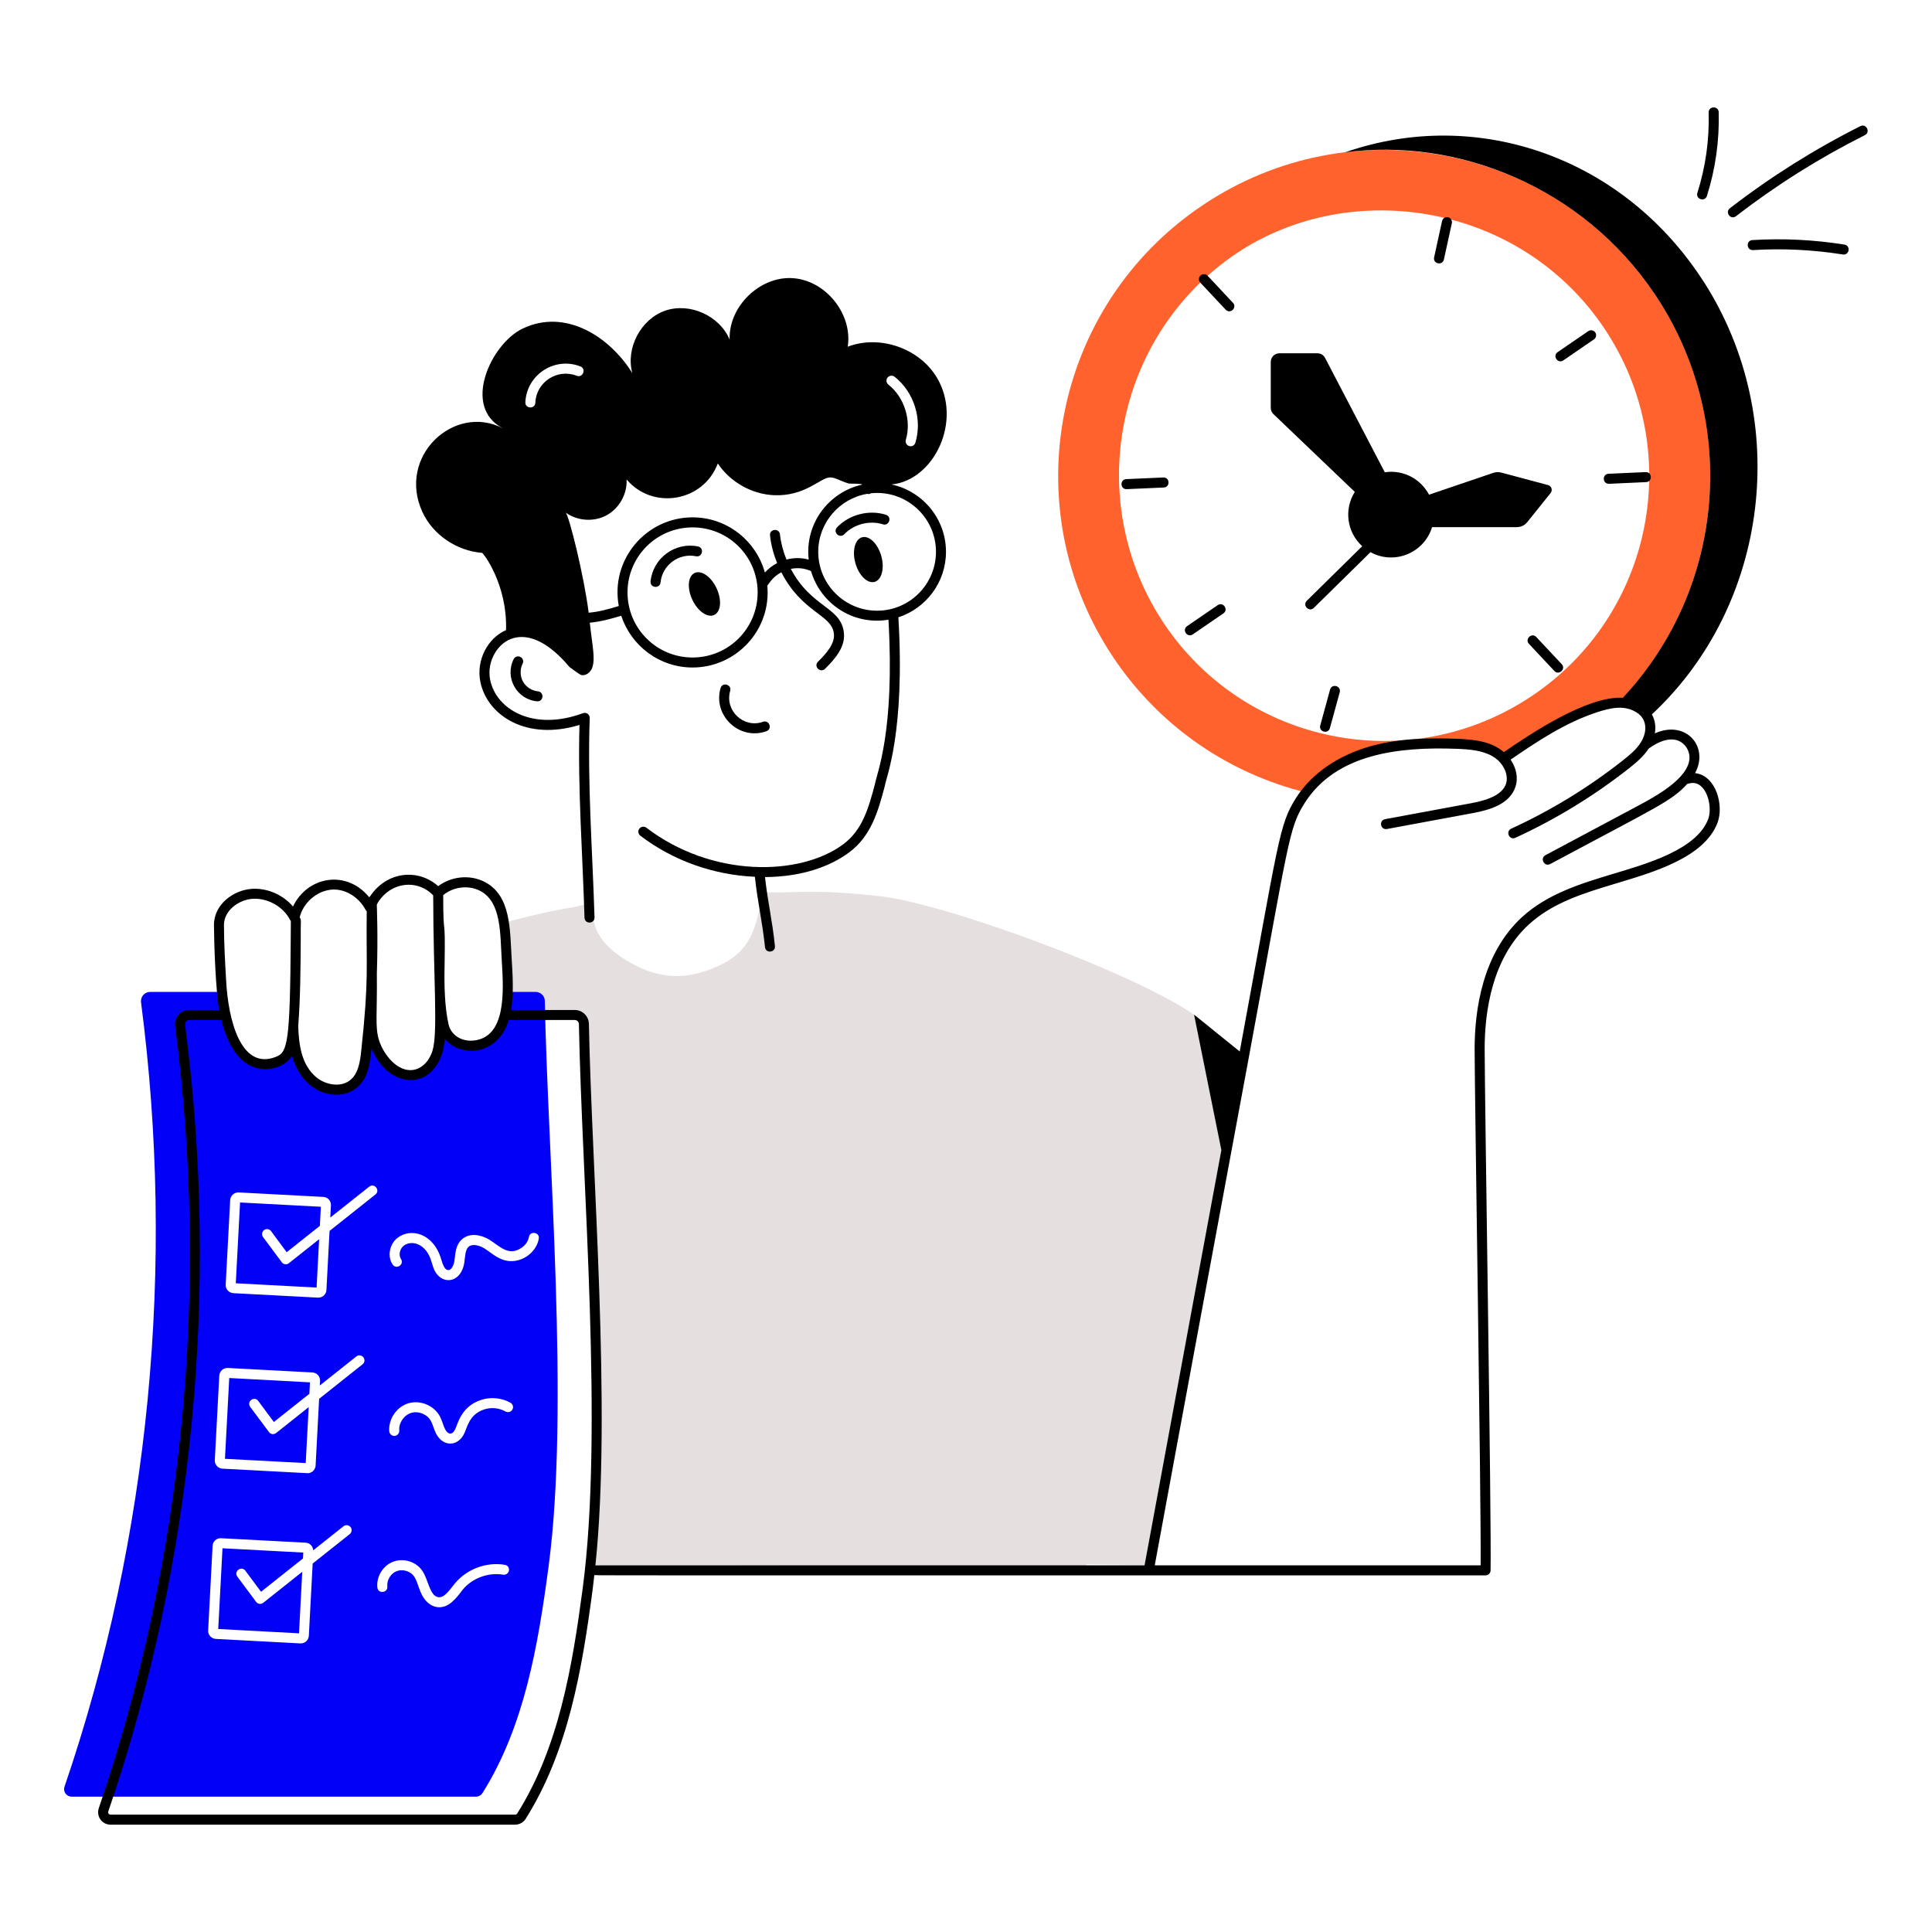 <svg xmlns="http://www.w3.org/2000/svg" viewBox="0 0 5000 5000" width="1000" height="1000"><title>marketing_and_seo_41</title><style>		.s0 { fill: #e5dfdf } 		.s1 { fill: #0200f7 } 		.s2 { fill: #ff622c } 		.s3 { fill: #000000 } 	</style><g id="Layer 1"><g id="Project Deadline 3 "><g id="&lt;Group&gt;">			</g><g id="&lt;Group&gt;"><g id="&lt;Group&gt;"><path id="&lt;Path&gt;" class="s0" d="m2811.5 4054.7c0 0-772.6-3.8-1280.3-3.6 19.7-186.9 16.9-375.8 14-563.7-2.2-154.2-13.7-399.8-14.7-412.4h1265.8z"></path></g><g id="&lt;Group&gt;"><path id="&lt;Path&gt;" class="s0" d="m3217.7 2742c-3.7 19.5-186.4 1003.7-242.3 1308.4-81.8-1.1-163.5-2.3-245.5-3.3-4.3-239.8-8.6-479.7-12.7-719.6-5.1-270.2-103.5-239.1-304.4-239.1h-881.6c-6.9-146.9-14.2-293.8-16.9-440.4-0.2-13.1-10.7-23.5-23.9-23.5h-183.4c4.3-18 6.2-37.9 6.9-57.4 1.2-35.6-5.5-152.7-9.6-178.9 17.5-4.5 85.4-24.6 185.2-41.5 8-1.5 25.1-7.8 32.7-3.9 26.5 14.2-17 80.8 117 152.9 80.7 43.5 149.7 35.7 218.5 4.9 73.2-32.9 95.8-80.8 111.3-166.5 2.6-14.5-0.3-25.4 15.6-24.7 73.3 2.5 117.6-9.9 296.3 10.5 166.5 19.1 648.5 195.4 809.4 306.2v0.1c19.4 9.7 108.4 89.2 127.4 115.8z"></path></g><g id="&lt;Group&gt;"><g id="&lt;Group&gt;"><path id="&lt;Compound Path&gt;" class="s1" d="m1410 2590.6c-0.1-13.1-10.7-23.5-23.8-23.5h-72.3c-2.2 64.5-18.3 129.3-83.5 138.3-38 5.4-74.1-14.7-82.4-52.2-5.2-23.5-8-46.8-9.3-70.2 1.2 71.4 2.4 111.4-7.5 141.6-8.1 24.7-25.9 47.7-50.6 55.1-53.1 15.9-99.6-40.3-112.7-85.7-8.9-30.3-6.1-58-5.4-126.9h-2.4c-2.6 51.2-6.7 102.3-12.3 153.3-3.1 29.8-8.1 62.1-30.2 82.3-28.7 26.5-77.3 20.2-107.4-4.8-39.7-33.2-49.6-86.1-51.6-138.5-2 38-5.4 74-38.9 87.5-93.8 37.7-137.3-78.3-145.4-179.8h-185.7c-14.5 0-25.5 12.6-23.6 27 88.6 679.5 23.3 1381.8-198.1 2030-4.2 12.6 5 25.6 18.3 25.6h1046.8c6.6 0 13-3.5 16.6-9.2 108.9-173 144-383.2 171.1-586.3 54.7-410.7-2.1-1059-9.7-1463.6zm-557.1 595l-8.1 152.8c-0.3 10.5-9.3 19.9-20.9 19.9-2.1 0-1.3-0.1-219.9-11.6-11.4-0.7-20.6-10.3-19.9-22.1l11.6-218.9c0.7-11.4 10.6-20.2 22-19.7l219 11.6c11.6 0.5 20.4 10.5 19.7 22l-1.6 31.4 100.6-79.8c13.3-10.8 29.6 9.5 16.1 20.2zm-151.4 0.5l40.4 54.6 85.8-68.1 2.6-49.4-209-11.1-11.1 209 209 11.1 6.6-125-78.2 62c-5.3 4.3-13.7 3.9-18.5-2.4l-48.5-65.3c-4.2-5.7-3-13.8 2.7-18.2 5.7-4.1 13.9-2.9 18.2 2.8zm236.8 344.7l-112.4 89.3-9.1 172.7c-0.7 11.1-9.9 19.9-20.9 19.9-0.4 0-0.9 0-1.2-0.2l-218.9-11.6c-11.2-0.3-20.2-10.1-19.9-21.9l11.6-218.8c0.7-11.6 10.4-20.4 22.2-19.9l218.8 11.6c11.5 0.7 20.2 10 19.9 22.1l-0.7 11.6 94.5-75.1c5.6-4.5 13.7-3.4 18.2 2.1 4.5 5.7 3.6 13.8-2.1 18.2zm-33.2 439.5l-95.9 76.1-9.9 186.8c-0.7 11.5-9.9 19.9-20.9 19.9h-1l-219-11.6c-11.4-0.6-20.4-10.5-19.7-22.1l11.5-218.8c0.6-11.6 10.4-20.4 22-19.7l219 11.6c10.7 0.5 18.8 9.3 19.4 19.8l78.4-62.4c5.6-4.3 13.7-3.4 18.2 2.1 4.5 5.7 3.4 13.8-2.1 18.3zm-236.8-344.8l40.4 54.6 91.8-72.9 1.6-29.6-208.8-11.2-11.1 209 208.8 11 7.8-144.7-84.3 67.1c-6.9 4.9-14.7 2.9-18.5-2.6l-48.6-65.2c-10-14.1 10.7-29 20.9-15.5zm33.2-439.4l40.4 54.6 85.8-68.1 2.6-49.4-209-11.1-11.1 209 209 11.1 6.6-125-78.2 62c-5.3 4.3-13.7 3.9-18.5-2.4l-48.5-65.3c-4.2-5.7-3-13.8 2.7-18.2 5.7-4.1 13.9-2.9 18.2 2.8zm0 0l40.4 54.6 85.8-68.1 2.6-49.4-209-11.1-11.1 209 209 11.1 6.6-125-78.2 62c-5.3 4.3-13.7 3.9-18.5-2.4l-48.5-65.3c-4.2-5.7-3-13.8 2.7-18.2 5.7-4.1 13.9-2.9 18.2 2.8zm-33.2 439.4l40.4 54.6 91.8-72.9 1.6-29.6-208.8-11.2-11.1 209 208.8 11 7.8-144.7-84.3 67.1c-6.9 4.9-14.7 2.9-18.5-2.6l-48.6-65.2c-10-14.1 10.7-29 20.9-15.5zm-103.5 590.3l208.9 11.2 8.3-159-100.9 80.2c-6 4.6-14.1 3.2-18.3-2.4l-48.6-65.4c-10.1-13.8 10.7-29.3 20.9-15.3l40.5 54.4 108.3-86.1 0.9-15.4-209-11zm17.5-440.5l208.8 11.1 7.8-144.7-84.4 67.1c-6.8 4.9-14.6 2.9-18.5-2.6l-48.6-65.2c-9.9-14.1 10.7-29 21-15.5l40.4 54.6 91.8-72.9 1.6-29.6-208.9-11.2zm52.9 289.7l40.5 54.4 108.4-86.1 0.8-15.3-209-11.1-11 208.8 209 11.2 8.3-159-101 80.2c-6 4.6-14.1 3.2-18.3-2.4l-48.6-65.3c-10.1-13.9 10.7-29.4 20.9-15.4zm33.2-439.6l40.5 54.6 91.8-72.9 1.5-29.6-208.8-11.2-11.1 209 208.9 11 7.7-144.6-84.3 67c-6.8 4.9-14.6 2.9-18.5-2.6l-48.6-65.1c-10-14.2 10.7-29.1 20.9-15.6zm33.2-439.4l40.5 54.6 85.7-68.1 2.6-49.4-209-11.1-11.1 209 209 11.1 6.6-125-78.1 62.1c-5.4 4.2-13.8 3.8-18.5-2.5l-48.6-65.3c-4.2-5.7-2.9-13.8 2.8-18.2 5.7-4.1 13.8-2.9 18.1 2.8zm600.7 889.3c-38.7-6.5-79.9 8.7-104.9 38.8-17.8 23.7-36.7 48.1-65 45.2-18.5-1.9-34.8-16.5-44.3-39.9-6.9-16.8-9.7-31.2-17.8-41.5-10-12.6-29.5-17.6-44.4-11.5-14.9 6-25.3 23.3-23.5 39.2 1.6 17.4-24.2 19.7-25.8 2.8-2.9-27.7 13.7-55.5 39.4-66.1 26-10.5 57.2-2.4 74.5 19.6 18.4 23.2 20.4 69.1 44.6 71.7 15.3 1.3 27.5-17.6 42.4-36 30.9-37.1 81.6-56 129.1-47.8 7.1 1 11.8 7.7 10.5 14.8-1.2 7.1-7.9 11.8-14.8 10.7zm23.7-427.3c-3.5 6.3-11.4 8.3-17.7 4.9-16.6-9.3-37.5-11.4-55.6-5.2-40.4 13.3-43.9 49.8-52.8 65.3-18.3 32.5-54.6 29.8-71.5-3.1-4.9-9.8-8.8-24.3-13-32.1-9.1-17.3-32.1-27-51-21.3-18.8 5.5-32.8 25.9-31.1 45.6 0.5 7.1-4.8 13.4-11.9 14.1-6.9 0.5-13.3-4.7-14-12-2.6-31.6 19.2-63.6 49.8-72.6 30.6-9 66.2 5.9 81.2 33.9 5.5 10.4 9 24.6 13.2 32.7 6.8 14.1 17.9 16.6 25.7 2.2 6.7-11.5 14.1-59.7 67.1-77.2 25-8.5 53.7-5.7 76.7 7 6.2 3.7 8.5 11.5 4.9 17.8zm-20.3-386.6c-21.5-6-35.7-20.5-53.7-31.5-12.6-7.4-30.4-11.6-39.6-3.1-8.2 7.8-8.6 24-10.5 39.2-7.4 54-56.4 61.4-76.8 22.9-3.6-7.3-5.7-14.6-7.8-21.5-12.7-48.5-51.7-59.7-72.6-43.4-10.3 8.2-13.6 24.2-7.1 34.1 9.6 14.2-12.1 28.7-21.6 14.3-14-20.9-8.3-52.3 12.7-68.8 34.7-26.9 93.9-12 113.5 56.6 9 31.5 16.7 25.1 18.3 26.9 7.6 0 14-12.8 15.6-24.5 2.7-20.3 3-40.1 18.7-54.6 20.4-19.1 50.6-12.1 70.5-0.4 28.5 17.6 49.6 43.7 82.8 22.8 11.2-7.1 18.7-17.6 20.7-29 2.9-16.9 28.5-12.4 25.6 4.3-7 39.7-51.2 66.7-88.7 55.7zm-695.4 59.6l209 11.1 6.6-125-78.1 62.1c-5.4 4.2-13.8 3.8-18.5-2.5l-48.6-65.3c-4.2-5.7-2.9-13.8 2.8-18.2 5.7-4.1 13.8-2.9 18.1 2.8l40.5 54.6 85.7-68.1 2.6-49.4-209-11.1zm58.1 304.4l40.4 54.6 91.8-72.9 1.6-29.6-208.8-11.2-11.1 209 208.8 11.1 7.8-144.7-84.4 67c-6.8 4.9-14.6 2.9-18.5-2.6l-48.5-65.1c-10-14.2 10.6-29.1 20.9-15.6zm-33.2 439.6l40.4 54.4 108.4-86 0.9-15.4-209-11.1-11.1 208.8 209 11.3 8.3-159.1-100.9 80.2c-6 4.6-14.1 3.3-18.3-2.4l-48.6-65.3c-10.1-13.9 10.7-29.3 20.9-15.4zm33.2-439.6l40.4 54.6 91.8-72.9 1.6-29.6-208.8-11.2-11.1 209 208.8 11.1 7.8-144.7-84.4 67c-6.8 4.9-14.6 2.9-18.5-2.6l-48.5-65.1c-10-14.2 10.6-29.1 20.9-15.6zm33.2-439.4l40.4 54.7 85.8-68.2 2.6-49.4-209-11.1-11.1 209 209 11.1 6.6-125-78.2 62.1c-5.3 4.2-13.7 3.9-18.5-2.4l-48.5-65.4c-4.2-5.7-3-13.8 2.7-18.1 5.7-4.2 13.9-3 18.2 2.7zm0 0l40.4 54.7 85.8-68.2 2.6-49.4-209-11.1-11.1 209 209 11.1 6.6-125-78.2 62.1c-5.3 4.2-13.7 3.9-18.5-2.4l-48.5-65.4c-4.2-5.7-3-13.8 2.7-18.1 5.7-4.2 13.9-3 18.2 2.7zm-33.2 439.4l40.4 54.6 91.8-72.9 1.6-29.6-208.8-11.2-11.1 209 208.8 11.1 7.8-144.7-84.4 67c-6.8 4.9-14.6 2.9-18.5-2.6l-48.5-65.1c-10-14.2 10.6-29.1 20.9-15.6zm33.2-439.4l40.4 54.7 85.8-68.2 2.6-49.4-209-11.1-11.1 209 209 11.1 6.6-125-78.2 62.1c-5.3 4.2-13.7 3.9-18.5-2.4l-48.5-65.4c-4.2-5.7-3-13.8 2.7-18.1 5.7-4.2 13.9-3 18.2 2.7zm0 0l40.4 54.7 85.8-68.2 2.6-49.4-209-11.1-11.1 209 209 11.1 6.6-125-78.2 62.1c-5.3 4.2-13.7 3.9-18.5-2.4l-48.5-65.4c-4.2-5.7-3-13.8 2.7-18.1 5.7-4.2 13.9-3 18.2 2.7z"></path></g></g><g id="&lt;Group&gt;"><path id="&lt;Compound Path&gt;" class="s2" d="m4282.9 761.8c-260-387.2-784.6-490.2-1170.7-230.5-387.1 259.8-490 783.8-230.4 1170.9 121.8 181.3 301.5 300.2 498.2 348.7 41.1-52.1 102.2-87.4 166.4-106.1 72.1-21 148.5-22.6 224-19.9 47.3 2.1 95.2 6.6 124.7 43.7 77.9-88.4 186.4-115.7 290.4-151.7 1.2-0.3 2.5-0.9 3.8-1.2 0.7-0.2 1.6-0.2 2.3-0.6 266.2-276.4 317.8-715.7 91.3-1053.3zm-318.4 1039.3c-314.5 211.1-740.5 127.5-951.8-186.9-210.8-314.9-128.9-746.1 187.8-958.9 296.6-197.7 734.2-129.3 951.3 194.4 211.1 314.5 127.1 740.7-187.3 951.4z"></path></g><g id="&lt;Group&gt;"><path id="&lt;Path&gt;" class="s3" d="m1797.8 1482.8c-17.4 8.1-20.2 39-6.2 69 14 30 39.4 47.8 56.8 39.7 17.4-8.1 20.1-39 6.1-69-13.9-30-39.4-47.8-56.7-39.7z"></path><path id="&lt;Path&gt;" class="s3" d="m2231 1390.5c-18.5 5.2-26.1 35.2-17.2 67.1 9 31.9 31.3 53.5 49.7 48.3 18.5-5.2 26.2-35.3 17.2-67.1-9-31.9-31.3-53.5-49.7-48.3z"></path><path id="&lt;Compound Path&gt;" class="s3" d="m1247.6 1430.8c2.9 0.2 65.7 81.1 62 200-47.7 20.5-77.7 78.2-66.5 133.5 17.6 87.5 119.7 153.9 256.6 111.8-4.7 166.9 8.1 333.2 13 498.9 0.5 17.3 26.4 16.4 25.9-0.8-5.2-172.1-18.6-344.8-12.4-515.9 0.3-9.1-8.7-15.8-17.5-12.6-128.8 47.7-224.8-9.6-240.2-86.5-9.4-46.5 19.2-97 61.1-108 55-14.4 108.7 32.7 144 74.8 0.3 0.3 26.7 20.2 31 21.1 12.3 2.4 24.4-7.8 28.3-19.7 8.1-24.2 0.1-54.4-6.5-115.9 28.4-2.5 56-10.3 81.4-17.9 25.5 77.6 98.5 133.9 184.6 133.9 112.3 0 203.9-96.3 193.4-212 5-5.1 12.3-21.6 36.3-34.5 53.2 103.5 127.7 108.8 135.7 156.3 4.5 26.3-16.9 51.7-40.8 75.2-12.4 12.2 6.2 30.3 18.2 18.4 28.9-28.4 54.7-59.9 48.2-97.9-10.7-63.2-84.1-61.5-136.8-160.7 17.4-3.6 35.6-2 52.3 5.8 24.4 83.3 107.8 141.1 200.4 125.7 16.9 290-30.5 398.1-34.8 424.8-16.4 61.4-31.9 119.3-82.7 156.8-111.5 82.3-338.7 86.9-509-43.3-5.7-4.3-13.8-3.2-18.1 2.5-4.4 5.7-3.3 13.8 2.4 18.1 84.6 64.7 190 101.8 296.5 106.4 7.6 69.6 19 113.2 26.2 182 1.7 17.2 27.5 14.4 25.7-2.7-7.1-69-18-110.4-25.7-178.5 96.4-0.8 168.3-27.4 217.4-63.6 58.1-42.9 75.5-108 92.4-171 4-25.4 53.1-139.8 35.4-437.7 71.4-23.2 123.2-90.4 123.2-169.5 0-85.5-60.6-157.2-141.1-174.3 110.3-10.5 184.9-164.8 117.1-277.3-45.5-75.5-148-110.8-230.3-79.2 13.9-88.2-63.9-181.2-156.4-177.6-80 3.4-152.1 78.4-149.2 159.2-25.9-61.9-103.3-96.7-166.8-74.9-63.2 22-102.8 97.2-85 161.8-58.3-94.2-173.1-168.9-284.5-115.1-80.8 38.9-157.9 202.2-50.7 257.7-125.6-65.1-274.2 72.2-208.3 216.2 27.2 59.7 89.2 101 154.6 106.2zm544.8 270.8c-93.1 0-168.4-75.2-168.4-168.4 0-93.1 75.3-168.3 168.4-168.3 93.1 0 168.4 75.2 168.4 168.3 0 93.2-75.3 168.4-168.4 168.4zm243-253.5c-8.5-20.9-14.4-42.9-16.9-65.2-1.8-16.9-27.6-14.2-25.7 2.9 2.6 24.4 9.1 48.5 18.4 71.5-11.7 6.1-22.5 14.3-31.7 24.4-22.7-82.2-97.9-142.8-187.1-142.8-119.4 0-213.3 108.2-191 229.5-25.5 7.7-51.6 15.2-77.9 17.3-12.3-97.3-51.3-253.1-59.7-259.3 30.1 22.1 73.1 25 106 7.2 32.8-17.8 53.9-55.5 51.8-92.8 68.2 80.3 198.9 57.8 236.1-41.3 32.2 48.2 88 79.7 145.7 82.1 77.7 3.2 117.8-42.6 141.8-45.8 10.9-1.6 22.3 4.8 32.1 8.6 29 11.8 15.7 4.7 53 8.6q0.2 0.7 0.4 1.3c-86.2 19.5-148.3 101-137.8 193.9-19-5.2-38.8-5-57.5-0.1zm386.9-20c0 84-68.3 152.4-152.4 152.4-84 0-152.3-68.4-152.3-152.4 0-75.2 54.8-137.7 126.5-150 5.2 1.3 7.6-0.2 9.8-1.5 90.3-9.5 168.4 61.5 168.4 151.5zm-125.4-450.9c4.5-5.5 12.7-6.6 18.4-2.1 50.1 39.4 72.2 109.6 53.7 170.6-1.8 6.6-8.9 10.7-16 8.7-7-2.1-10.8-9.4-8.7-16.1 15-50.3-3.8-110.4-45.1-142.8-5.7-4.5-6.6-12.6-2.3-18.3zm-794.9-28.9c16 6.2 6.5 30.4-9.5 24.2-49.7-19.6-104.8 16-107 69.5-0.9 17.6-26.8 15.9-25.9-1 3.3-71.5 76.2-118.7 142.4-92.7z"></path><path id="&lt;Path&gt;" class="s3" d="m1346.8 1700.1c-6.4-3.2-14.2-0.7-17.4 5.7-23.9 47.4 7.6 104.3 60.4 109.2 17.3 1.5 19.3-24.2 2.4-25.8-15.9-1.5-31.1-11.4-38.8-25.4-7.7-13.9-8-32.1-0.8-46.3 3.2-6.4 0.6-14.2-5.8-17.4z"></path><path id="&lt;Path&gt;" class="s3" d="m1864.8 1780.8c-20.5 71.1 48.7 136.5 118.7 111.6 16.2-5.8 7.4-30.2-8.7-24.4-50 17.8-99.9-28.9-85.1-80 4.7-16.5-20.2-23.7-24.9-7.2z"></path><path id="&lt;Compound Path&gt;" class="s3" d="m4410.7 731.3c-0.2 0-0.2 0-0.2 0-206.1-323.3-586-456.7-929.4-337.1 290.1-38.5 614.1 88.1 801.8 367.6 218.7 326.1 183 758.9-83 1044-91.6-5.2-236.9 91.8-308 140.7-32.6-28.5-78-32.7-121.1-34.5-69.2-2.5-150.4-2.1-228.1 20.4-75.3 21.9-146.4 66.3-188.3 132.2-44.7 70.5-43.9 104.7-146 656.6-1.8-1.5-124.9-100.6-117-94.3l-1.1-0.8c78.8 391 69.9 346.9 70.6 350.4-230 1241 60.6-328-198.8 1074.6-1499.6 0.3-1415.6-0.6-1421.2 0.4 42-401.7-9.7-1020.9-16.8-1401.6-0.5-20.2-16.7-36.1-36.8-36.1h-164.6c6.9-40.6 4.3-88.5 1.8-127.1-5.1-80.2-0.6-172.1-74.4-206.4-37.5-17.2-83.4-11.6-116.1 13.1-51.4-46.3-133.4-38.9-176.6 26.9-0.8 0.4-1.4 1-2.2 1.5-58.5-71.8-159.4-54.2-196.9 24.2-26-30.3-66.4-48.2-106.2-45.7-47.7 3.1-98.8 40.1-98.4 94.2 0.3 51.2 4.5 168 13.5 219.3h-77.6c-22.3 0-39.3 19.6-36.4 41.6 89.4 684.4 21.1 1384.3-197.5 2024.1-7 20.6 7.8 42.7 30.4 42.7h1046.8c11.3 0 22-5.8 27.6-15.2 110.5-175.4 146.1-388.4 173-591.5 1.8-13.1 3.1-26.3 4.6-39.5 3.7 1.6-107.9 1 2306.6 1 7 0 12.8-5.6 12.9-12.7 2.6-122.2-15.2-1225.1-15.3-1347.9-0.2-99.9 19.6-237.4 114.8-324.3 62-56.6 142.3-80.8 227.3-106.4 93.8-28.3 226-66.1 260.4-156.1 17.4-45.5-4.1-123.1-58-128.8 37.2-68.3-23.6-138.9-104-102.9 2.8-17.2 0.8-33.8-7.7-49.1 303.6-282.9 362.5-761.2 135.6-1117.5zm-3171.5 1572.6c59.7 27.7 54.8 112.3 59.5 184.4 5.1 80.9 10.2 193.2-70.1 204.3-32.8 4.6-61.5-13.1-67.9-42.2-10-45-11.3-102.2-10.1-151.4 2.3-147.2-3.5-55.5-3.6-182.4 25-20.8 62.7-26.3 92.2-12.7zm-118.1 13.3c0.3 214.6 13 357.2-2.2 403.3-13 39.7-47.8 61.5-84.6 41.4-27.1-14.8-47-47.4-54-71.6-9.9-33.8-3.9-67-5-170.9 3.3-100.2-0.2-174.3-0.1-178.5 31-57.2 103.3-68.3 145.9-23.7zm-267.6-14.3c35.4-5.3 73.6 16 92.7 51.8 0.8 1.4 1.8 2.5 2.9 3.5-1.9 146.7 6.4 171.1-14.2 360.9-2.9 28.1-7.3 56.9-26.1 74.1-24.6 22.7-66 14.9-90.3-5.3-38.2-31.9-45.2-83.7-46.7-132.5 5.7-72.2 6.1-154.5 6.5-226.8-0.7-44.1 2.6-48-2.8-54.3 8.7-36.2 41-66 78-71.4zm-199.8 23.2c40.6-2.6 80.6 21.9 96.9 54.5q0.8 1.6 2.1 2.9l-0.3 44.9c-1.6 269.6-8.2 294.7-37.6 306.4-91.9 37-124.3-96.5-129.6-197.3-2.9-51.5-5.2-90.2-5.6-143.2-0.2-37.8 38.1-65.8 74.1-68.2zm684.8 2367.3c-1.1 1.8-3.3 2.9-5.6 2.9h-1046.8c-4.3 0-7.3-4.1-5.8-8.4 219.8-643.5 288.5-1347.5 198.6-2035.9-0.8-6.6 4.2-12.3 10.7-12.3h83.1c10.2 40.6 28.4 85.8 61.8 110.3 40.4 30 100.2 17.2 121.3-17.5 28.9 102.9 125.1 121.7 170.5 79.8 27.3-24.9 31.4-62.6 35.2-98.4 50.2 116.9 178.9 107.3 189.6-25.5 38.8 48.2 136.7 46 165.6-48.7h170.6c5.9 0 10.7 4.8 10.9 10.8 7.6 409.3 64.1 1054.4 9.6 1461.6-26.6 200.3-61.5 410.1-169.3 581.3zm3012.2-2772.7c13.6 8.6 22.1 24.7 21.7 40.8-1.5 53.2-89.1 100.3-132.7 123.6l-240.1 128.1c-15.1 8.1-2.9 31 12.3 22.9 279.5-149.6 313.3-162.2 354.8-207.4 4.3-0.3 21.3-9 38.2 8.6 19.4 20.3 24.3 60.6 15.7 83-30.3 79.3-161.7 115.8-243.7 140.6-84 25.3-170.9 51.5-237.3 112-102.1 93.4-123.4 238.4-123.3 343.6 0.2 119.3 17 1163.4 15.6 1334.6h-843.4c55.1-300.4 186.8-1009.6 242.6-1310.1 104.8-566.1 103.8-597.1 145.2-662.5 81.4-128.4 244.8-146.1 393.5-140.6 33.9 1.4 66.5 3.9 93.3 19.6 19.7 11.3 34.2 32.2 36.1 52.2 4.8 44.3-48.2 60.9-91.8 69-32.2 6-220.9 40.9-222.8 41.3-16.6 3.1-12.5 28.3 4.7 25.5 2-0.4 190.4-35.3 222.8-41.3 43.5-8.1 95.2-23.1 109.9-68.1 7.9-23.8 1.5-49.5-12.6-70.1 69.1-47.5 140.9-95.4 223.3-122.6 15.5-5 33.8-10.4 51.8-11.6 45.5-3.1 65.5 25 63.7 23.2 15.4 19.3 11.1 45.9-1.6 66.1-11 17.8-28 32-45.9 46.2-89.5 70.6-186.9 130.2-289.7 177.3-15.4 7.1-4.9 30.8 10.8 23.6 104.6-48 203.9-108.7 295-180.5 18.9-15 36.8-30.3 49.8-50.1 2.5-1.5 49.3-39.2 84.1-16.9z"></path><path id="&lt;Path&gt;" class="s3" d="m3506.2 1273c-28.5 45.4-20.6 104.2 19.2 140.6l-143.4 141.1c-12.2 12.1 6 30.5 18.2 18.5l146.6-144.2c61.4 33.8 138.8 2.5 159.4-64.8h219.4c10.5 0 20.4-4.8 27-13l60.4-75.3c5.8-7.3 2.3-18.2-6.8-20.6l-121.1-32.3c-6.6-1.8-13.5-1.5-20 0.6-28.4 9.7-126.8 43.2-166.8 56.6-21-39.7-65.3-65.3-114.5-58l-154.5-295.9c-3.8-7.4-11.4-12-19.8-12h-98.4c-12.4 0-22.4 10-22.4 22.4v118.8c0 6.1 2.5 12 6.9 16.2z"></path><path id="&lt;Path&gt;" class="s3" d="m3172 801.4c11.8 12.5 30.6-5.2 18.9-17.7l-65.6-70.1c-4.9-5.3-13.2-5.5-18.4-0.6-5.2 4.9-5.5 13.1-0.6 18.3z"></path><path id="&lt;Path&gt;" class="s3" d="m3957 1666.4l65.7 70.1c11.6 12.3 30.8-5.1 18.9-17.8l-65.7-70.1c-11.7-12.5-30.6 5.3-18.9 17.8z"></path><path id="&lt;Path&gt;" class="s3" d="m3736.8 671.5l20.6-93.8c1.5-7-2.9-13.9-9.9-15.5-7.1-1.5-13.9 2.9-15.5 9.9l-20.5 93.9c-3.7 16.7 21.6 22.4 25.3 5.5z"></path><path id="&lt;Path&gt;" class="s3" d="m3442.2 1784.7l-25.4 92.7c-4.6 16.6 20.5 23.4 25 6.8l25.4-92.6c4.5-16.6-20.5-23.4-25-6.9z"></path><path id="&lt;Path&gt;" class="s3" d="m3086.9 1641.8l79.2-54.3c14.1-9.7-0.4-31.1-14.7-21.4l-79.2 54.3c-14.1 9.7 0.5 31.1 14.7 21.4z"></path><path id="&lt;Path&gt;" class="s3" d="m4045.9 932.7l79.2-54.4c5.9-4 7.4-12.1 3.4-18-4.1-5.9-12.2-7.4-18.1-3.3l-79.2 54.3c-14.1 9.7 0.5 31.1 14.7 21.4z"></path><path id="&lt;Path&gt;" class="s3" d="m4260 1247.7c17-0.7 16.2-26.4-1.1-25.9l-96 4.3c-16.7 0.7-16.2 25.9 0.6 25.9 7.8 0-27.3 1.2 96.5-4.3z"></path><path id="&lt;Path&gt;" class="s3" d="m2915.9 1265.9l95.9-4.2c17.1-0.8 16.1-26.6-1.1-26l-96 4.3c-17.1 0.8-15.9 26.7 1.2 25.9z"></path><path id="&lt;Path&gt;" class="s3" d="m4417.5 507c22.2-70.2 32.4-143 30.5-216.5-0.5-17.1-26.4-16.5-26 0.7 1.9 70.6-7.9 140.6-29.2 208-5.1 16.3 19.5 24.2 24.7 7.8z"></path><path id="&lt;Path&gt;" class="s3" d="m4814.6 326.5c-118.8 59.7-232.5 131.2-337.7 212.5-13.5 10.5 2.3 31.1 15.9 20.5 103.9-80.3 216.1-150.9 333.5-209.8 15.3-7.7 3.6-30.9-11.7-23.2z"></path><path id="&lt;Path&gt;" class="s3" d="m4773.4 633c-78.6-12.6-158.7-16.5-238.2-11.7-16.6 1-16.2 26.3 1.6 25.9 77.6-4.7 155.8-0.8 232.5 11.4 17 2.6 21-22.9 4.1-25.6z"></path><path id="&lt;Path&gt;" class="s3" d="m2166.3 1364.7c-11.9 12.4 6.8 30.3 18.7 17.9 25.1-26.2 65.3-36.5 100-25.7 16.2 5.3 24.2-19.5 7.7-24.7-43.8-13.8-94.6-0.7-126.4 32.5z"></path><path id="&lt;Path&gt;" class="s3" d="m1801.3 1439.6c16.8 3.4 21.9-22 5.1-25.4-59.3-12.1-116.6 30.1-122.7 90.4-1.7 17.1 24.1 19.8 25.8 2.6 4.6-45.1 47.5-76.7 91.8-67.6z"></path></g></g></g></g></svg>